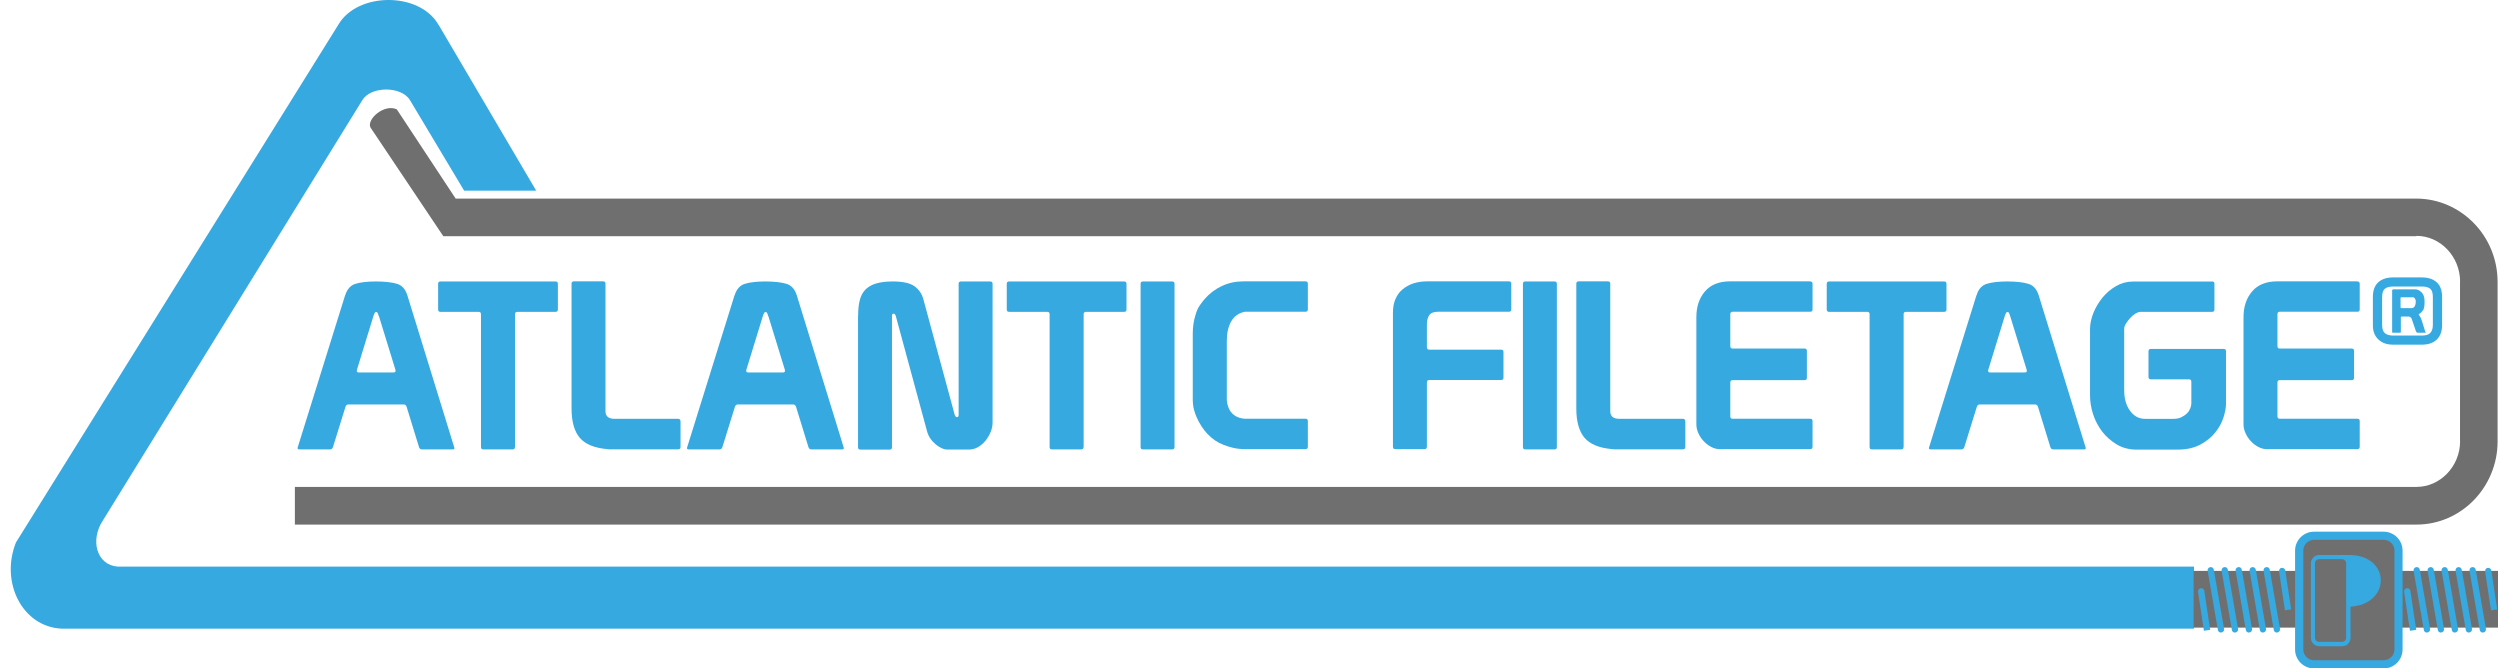 <?xml version="1.0" encoding="utf-8"?>
<svg width="187" height="50" viewBox="0 0 187 50" fill="none" xmlns="http://www.w3.org/2000/svg">
<path d="M180.75 17.666H33.158C31.34 14.953 29.529 12.24 27.71 9.535C27.414 8.928 28.725 7.746 29.68 8.178L34.083 14.854H180.75C182.433 14.862 183.956 15.567 185.055 16.703C186.146 17.825 186.82 19.378 186.82 21.091V33.018C186.82 34.723 186.138 36.277 185.055 37.398C183.956 38.535 182.433 39.239 180.75 39.239H22.057V36.421H180.75C181.637 36.421 182.448 36.042 183.039 35.428C183.638 34.806 184.016 33.95 184.016 33.003H184.009V21.068H184.016C184.016 20.121 183.638 19.257 183.039 18.636C182.448 18.022 181.637 17.643 180.75 17.643V17.666Z" fill="#706F6F"/>
<path fill-rule="evenodd" clip-rule="evenodd" d="M32.795 1.836L40.107 14.263H34.719L30.665 7.489C30.006 6.413 27.725 6.451 27.104 7.489C20.632 17.969 14.168 28.449 7.697 38.929C6.735 40.376 7.204 42.263 8.811 42.384H164.11V47.022H4.598C1.68 46.886 -0.002 43.566 1.195 40.573C9.235 27.661 17.275 14.748 25.315 1.836C26.732 -0.589 31.355 -0.635 32.787 1.836H32.795Z" fill="#36A9E1"/>
<path fill-rule="evenodd" clip-rule="evenodd" d="M164.079 42.703H186.85V46.946H164.079V42.703Z" fill="#706F6F"/>
<path d="M186.328 45.658C186.328 45.658 185.926 43.044 185.888 42.74C185.873 42.612 185.956 42.49 186.085 42.475C186.214 42.46 186.335 42.551 186.35 42.672C186.396 42.975 186.79 45.582 186.79 45.582L186.328 45.65V45.658Z" fill="#36A9E1"/>
<path d="M180.265 47.181C180.265 47.181 179.871 44.567 179.826 44.264C179.811 44.135 179.902 44.014 180.03 43.998C180.159 43.976 180.281 44.074 180.296 44.203C180.334 44.506 180.735 47.113 180.735 47.113L180.273 47.181H180.265Z" fill="#36A9E1"/>
<path d="M185.714 47.318C185.6 47.318 185.502 47.234 185.486 47.121L184.721 42.695C184.698 42.566 184.782 42.445 184.91 42.422C185.039 42.392 185.161 42.483 185.183 42.612L185.949 47.037C185.971 47.166 185.888 47.287 185.759 47.31C185.744 47.31 185.729 47.31 185.721 47.31L185.714 47.318Z" fill="#36A9E1"/>
<path d="M184.668 47.317C184.554 47.317 184.456 47.234 184.441 47.12L183.675 42.695C183.653 42.566 183.736 42.445 183.865 42.422C183.986 42.4 184.115 42.483 184.138 42.612L184.903 47.037C184.926 47.166 184.842 47.287 184.714 47.31C184.698 47.31 184.683 47.31 184.676 47.31L184.668 47.317Z" fill="#36A9E1"/>
<path d="M183.622 47.318C183.509 47.318 183.41 47.234 183.395 47.121L182.63 42.695C182.607 42.566 182.69 42.445 182.819 42.422C182.94 42.392 183.069 42.483 183.092 42.612L183.857 47.037C183.88 47.166 183.797 47.287 183.668 47.31C183.653 47.31 183.638 47.31 183.63 47.31L183.622 47.318Z" fill="#36A9E1"/>
<path d="M182.576 47.317C182.463 47.317 182.364 47.234 182.349 47.12L181.584 42.695C181.561 42.566 181.644 42.445 181.773 42.422C181.902 42.4 182.023 42.483 182.046 42.612L182.811 47.037C182.834 47.166 182.751 47.287 182.622 47.31C182.607 47.31 182.592 47.31 182.584 47.31L182.576 47.317Z" fill="#36A9E1"/>
<path d="M181.531 47.318C181.417 47.318 181.319 47.234 181.304 47.121L180.538 42.695C180.515 42.566 180.599 42.445 180.728 42.422C180.849 42.392 180.978 42.483 181 42.612L181.766 47.037C181.788 47.166 181.705 47.287 181.576 47.31C181.561 47.31 181.546 47.31 181.538 47.31L181.531 47.318Z" fill="#36A9E1"/>
<path d="M170.914 45.658C170.914 45.658 170.52 43.044 170.475 42.74C170.46 42.612 170.543 42.49 170.672 42.475C170.801 42.46 170.922 42.551 170.937 42.672C170.983 42.975 171.377 45.582 171.377 45.582L170.914 45.65V45.658Z" fill="#36A9E1"/>
<path d="M164.852 47.181C164.852 47.181 164.458 44.567 164.413 44.264C164.398 44.135 164.489 44.014 164.617 43.998C164.746 43.976 164.867 44.074 164.883 44.203C164.92 44.506 165.322 47.113 165.322 47.113L164.86 47.181H164.852Z" fill="#36A9E1"/>
<path d="M170.308 47.318C170.195 47.318 170.096 47.234 170.081 47.121L169.315 42.695C169.293 42.566 169.376 42.445 169.505 42.422C169.634 42.392 169.755 42.483 169.778 42.612L170.543 47.037C170.566 47.166 170.482 47.287 170.354 47.31C170.338 47.31 170.323 47.31 170.316 47.31L170.308 47.318Z" fill="#36A9E1"/>
<path d="M169.263 47.317C169.149 47.317 169.05 47.234 169.035 47.12L168.27 42.695C168.247 42.566 168.33 42.445 168.459 42.422C168.581 42.4 168.709 42.483 168.732 42.612L169.497 47.037C169.52 47.166 169.437 47.287 169.308 47.31C169.293 47.31 169.278 47.31 169.27 47.31L169.263 47.317Z" fill="#36A9E1"/>
<path d="M168.217 47.318C168.103 47.318 168.004 47.234 167.989 47.121L167.224 42.695C167.201 42.566 167.285 42.445 167.413 42.422C167.542 42.392 167.663 42.483 167.686 42.612L168.452 47.037C168.474 47.166 168.391 47.287 168.262 47.31C168.247 47.31 168.232 47.31 168.224 47.31L168.217 47.318Z" fill="#36A9E1"/>
<path d="M167.171 47.318C167.057 47.318 166.959 47.234 166.944 47.121L166.178 42.695C166.156 42.566 166.239 42.445 166.368 42.422C166.497 42.392 166.618 42.483 166.641 42.612L167.406 47.037C167.429 47.166 167.345 47.287 167.216 47.31C167.201 47.31 167.186 47.31 167.179 47.31L167.171 47.318Z" fill="#36A9E1"/>
<path d="M166.125 47.317C166.012 47.317 165.913 47.234 165.898 47.12L165.133 42.695C165.11 42.566 165.193 42.445 165.322 42.422C165.451 42.4 165.572 42.483 165.595 42.612L166.36 47.037C166.383 47.166 166.3 47.287 166.171 47.31C166.156 47.31 166.14 47.31 166.133 47.31L166.125 47.317Z" fill="#36A9E1"/>
<path fill-rule="evenodd" clip-rule="evenodd" d="M173.089 40.073H178.295C178.909 40.073 179.409 40.573 179.409 41.187V48.583C179.409 49.197 178.909 49.689 178.295 49.689H173.089C172.475 49.689 171.983 49.189 171.983 48.583V41.187C171.983 40.573 172.483 40.073 173.089 40.073V40.073Z" fill="#706F6F"/>
<path d="M178.295 50H173.089C172.309 50 171.672 49.364 171.672 48.583V41.187C171.672 40.407 172.309 39.77 173.089 39.77H178.295C179.076 39.77 179.712 40.407 179.712 41.187V48.583C179.712 49.364 179.076 50 178.295 50ZM173.089 40.376C172.65 40.376 172.286 40.74 172.286 41.187V48.583C172.286 49.023 172.65 49.386 173.089 49.386H178.295C178.742 49.386 179.106 49.023 179.106 48.583V41.187C179.106 40.74 178.742 40.376 178.295 40.376H173.089Z" fill="#36A9E1"/>
<path fill-rule="evenodd" clip-rule="evenodd" d="M175.021 41.513C175.021 41.513 175.696 41.513 175.726 41.513C178.833 41.528 178.871 45.188 175.817 45.377V47.711C175.817 47.886 175.741 48.045 175.628 48.158C175.514 48.272 175.362 48.34 175.188 48.34H173.476C173.301 48.34 173.142 48.272 173.036 48.151C172.922 48.037 172.854 47.886 172.854 47.711V42.142C172.854 41.967 172.922 41.808 173.044 41.695C173.157 41.581 173.309 41.513 173.483 41.513H175.029H175.021ZM175.181 41.823H173.468C173.385 41.823 173.309 41.861 173.248 41.914C173.188 41.975 173.157 42.051 173.157 42.134V47.704C173.157 47.787 173.195 47.87 173.248 47.923C173.309 47.984 173.385 48.014 173.468 48.014H175.181C175.264 48.014 175.347 47.977 175.4 47.923C175.461 47.87 175.491 47.787 175.491 47.704V42.134C175.491 42.043 175.461 41.967 175.4 41.914C175.347 41.854 175.264 41.823 175.181 41.823Z" fill="#36A9E1"/>
<path d="M25.823 22.084C25.967 21.629 26.217 21.341 26.596 21.227C26.967 21.114 27.475 21.053 28.119 21.053C28.763 21.053 29.309 21.114 29.688 21.227C30.067 21.341 30.324 21.629 30.468 22.084L33.992 33.511C33.992 33.579 33.954 33.617 33.871 33.617H31.575C31.461 33.617 31.385 33.564 31.347 33.458L30.415 30.427C30.377 30.313 30.302 30.253 30.188 30.253H26.066C25.952 30.253 25.876 30.313 25.838 30.442L24.906 33.443C24.868 33.556 24.793 33.617 24.679 33.617H22.398C22.307 33.617 22.254 33.579 22.254 33.511L25.816 22.084H25.823ZM28.331 23.645C28.293 23.516 28.271 23.433 28.24 23.395C28.218 23.357 28.18 23.334 28.119 23.334C28.058 23.334 27.998 23.44 27.93 23.652L26.702 27.646C26.702 27.646 26.702 27.684 26.695 27.699C26.695 27.714 26.687 27.722 26.687 27.737C26.687 27.82 26.732 27.858 26.831 27.858H29.445C29.536 27.858 29.589 27.82 29.589 27.737C29.589 27.722 29.589 27.714 29.582 27.699C29.582 27.691 29.574 27.669 29.574 27.646L28.346 23.652L28.331 23.645Z" fill="#36A9E1"/>
<path d="M38.516 33.443C38.516 33.556 38.455 33.617 38.342 33.617H36.152C36.038 33.617 35.977 33.556 35.977 33.443V23.501C35.977 23.387 35.917 23.327 35.803 23.327H32.946C32.833 23.327 32.772 23.266 32.772 23.152V21.227C32.772 21.114 32.833 21.053 32.946 21.053H41.555C41.668 21.053 41.729 21.114 41.729 21.227V23.152C41.729 23.266 41.668 23.327 41.555 23.327H38.698C38.584 23.327 38.523 23.387 38.523 23.501V33.443H38.516Z" fill="#36A9E1"/>
<path d="M50.905 31.51V33.435C50.905 33.549 50.845 33.609 50.731 33.609H45.646C45.563 33.609 45.495 33.609 45.434 33.594C44.464 33.511 43.775 33.23 43.365 32.745C42.956 32.261 42.752 31.526 42.752 30.548V21.22C42.752 21.106 42.812 21.045 42.926 21.045H45.116C45.23 21.045 45.29 21.106 45.29 21.22V30.753C45.29 31.139 45.518 31.328 45.972 31.328H50.724C50.837 31.328 50.898 31.389 50.898 31.503L50.905 31.51Z" fill="#36A9E1"/>
<path d="M54.952 22.084C55.096 21.629 55.346 21.341 55.725 21.227C56.096 21.114 56.604 21.053 57.248 21.053C57.892 21.053 58.438 21.114 58.817 21.227C59.196 21.341 59.453 21.629 59.597 22.084L63.121 33.511C63.121 33.579 63.083 33.617 62.999 33.617H60.703C60.59 33.617 60.514 33.564 60.476 33.458L59.544 30.427C59.506 30.313 59.43 30.253 59.317 30.253H55.194C55.081 30.253 55.005 30.313 54.967 30.442L54.035 33.443C53.997 33.556 53.921 33.617 53.808 33.617H51.527C51.436 33.617 51.383 33.579 51.383 33.511L54.944 22.084H54.952ZM57.46 23.645C57.422 23.516 57.4 23.433 57.369 23.395C57.346 23.357 57.309 23.334 57.248 23.334C57.187 23.334 57.127 23.44 57.059 23.652L55.831 27.646C55.831 27.646 55.831 27.684 55.823 27.699C55.823 27.714 55.816 27.722 55.816 27.737C55.816 27.82 55.861 27.858 55.96 27.858H58.574C58.665 27.858 58.718 27.82 58.718 27.737C58.718 27.722 58.718 27.714 58.711 27.699C58.711 27.691 58.703 27.669 58.703 27.646L57.475 23.652L57.46 23.645Z" fill="#36A9E1"/>
<path d="M64.189 23.63C64.189 23.175 64.227 22.781 64.311 22.455C64.394 22.129 64.53 21.864 64.735 21.659C64.939 21.455 65.197 21.303 65.531 21.205C65.864 21.106 66.281 21.053 66.781 21.053C67.516 21.053 68.054 21.167 68.387 21.402C68.721 21.637 68.948 21.955 69.062 22.364L71.411 31.026C71.449 31.139 71.502 31.2 71.585 31.2C71.668 31.2 71.706 31.139 71.706 31.026V21.227C71.706 21.114 71.767 21.053 71.881 21.053H74.071C74.184 21.053 74.245 21.114 74.245 21.227V31.602C74.245 31.836 74.199 32.071 74.101 32.306C74.01 32.541 73.881 32.753 73.722 32.958C73.563 33.155 73.374 33.314 73.161 33.443C72.942 33.564 72.714 33.625 72.472 33.625H70.858C70.714 33.625 70.57 33.587 70.411 33.511C70.251 33.435 70.107 33.337 69.963 33.215C69.82 33.094 69.698 32.958 69.592 32.806C69.486 32.655 69.41 32.496 69.365 32.337L67.001 23.622C66.963 23.516 66.91 23.463 66.841 23.463C66.758 23.463 66.72 23.516 66.72 23.622V33.458C66.72 33.572 66.66 33.632 66.546 33.632H64.356C64.242 33.632 64.182 33.572 64.182 33.458V23.645L64.189 23.63Z" fill="#36A9E1"/>
<path d="M81.05 33.443C81.05 33.556 80.989 33.617 80.875 33.617H78.685C78.572 33.617 78.511 33.556 78.511 33.443V23.501C78.511 23.387 78.45 23.327 78.337 23.327H75.48C75.366 23.327 75.306 23.266 75.306 23.152V21.227C75.306 21.114 75.366 21.053 75.48 21.053H84.088C84.202 21.053 84.263 21.114 84.263 21.227V23.152C84.263 23.266 84.202 23.327 84.088 23.327H81.231C81.118 23.327 81.057 23.387 81.057 23.501V33.443H81.05Z" fill="#36A9E1"/>
<path d="M85.49 21.053H87.68C87.794 21.053 87.855 21.114 87.855 21.227V33.443C87.855 33.556 87.794 33.617 87.68 33.617H85.49C85.376 33.617 85.316 33.556 85.316 33.443V21.227C85.316 21.114 85.376 21.053 85.49 21.053Z" fill="#36A9E1"/>
<path d="M89.219 24.956C89.219 24.455 89.287 23.978 89.431 23.538C89.499 23.281 89.598 23.061 89.719 22.879C89.84 22.697 89.969 22.531 90.098 22.379C90.462 21.955 90.893 21.629 91.394 21.394C91.894 21.159 92.432 21.045 93.008 21.045H97.653C97.766 21.045 97.827 21.106 97.827 21.22V23.144C97.827 23.258 97.766 23.319 97.653 23.319H93.114C92.659 23.41 92.318 23.652 92.098 24.031C91.879 24.41 91.765 24.902 91.765 25.509V29.942C91.803 30.351 91.932 30.677 92.159 30.912C92.386 31.154 92.704 31.291 93.114 31.321H97.653C97.766 31.321 97.827 31.381 97.827 31.495V33.42C97.827 33.534 97.766 33.594 97.653 33.594H93.167C92.818 33.594 92.507 33.564 92.235 33.496C91.962 33.435 91.735 33.359 91.53 33.276C91.083 33.109 90.689 32.844 90.34 32.48C89.992 32.117 89.704 31.669 89.484 31.154C89.423 31.025 89.37 30.851 89.31 30.639C89.249 30.427 89.219 30.154 89.219 29.843V24.933V24.956Z" fill="#36A9E1"/>
<path d="M104.192 23.395C104.192 23 104.253 22.652 104.382 22.364C104.511 22.076 104.685 21.826 104.92 21.637C105.155 21.447 105.42 21.296 105.723 21.197C106.034 21.099 106.367 21.045 106.731 21.045H112.869C112.983 21.045 113.043 21.106 113.043 21.22V23.144C113.043 23.258 112.983 23.319 112.869 23.319H107.572C107.254 23.319 107.034 23.402 106.913 23.569C106.792 23.735 106.731 23.978 106.731 24.296V25.963C106.731 26.092 106.792 26.153 106.905 26.153H112.285C112.399 26.153 112.46 26.213 112.46 26.327V28.252C112.46 28.366 112.399 28.426 112.285 28.426H106.905C106.792 28.426 106.731 28.487 106.731 28.616V33.42C106.731 33.534 106.67 33.594 106.557 33.594H104.367C104.253 33.594 104.192 33.534 104.192 33.42V23.379V23.395Z" fill="#36A9E1"/>
<path d="M114.089 21.053H116.279C116.392 21.053 116.453 21.114 116.453 21.227V33.443C116.453 33.556 116.392 33.617 116.279 33.617H114.089C113.975 33.617 113.915 33.556 113.915 33.443V21.227C113.915 21.114 113.975 21.053 114.089 21.053Z" fill="#36A9E1"/>
<path d="M126.062 31.51V33.435C126.062 33.549 126.001 33.609 125.887 33.609H120.803C120.719 33.609 120.651 33.609 120.59 33.594C119.621 33.511 118.931 33.23 118.522 32.745C118.113 32.261 117.908 31.526 117.908 30.548V21.22C117.908 21.106 117.969 21.045 118.082 21.045H120.272C120.386 21.045 120.447 21.106 120.447 21.22V30.753C120.447 31.139 120.674 31.328 121.129 31.328H125.88C125.993 31.328 126.054 31.389 126.054 31.503L126.062 31.51Z" fill="#36A9E1"/>
<path d="M126.888 23.728C126.888 22.932 127.107 22.288 127.539 21.788C127.971 21.288 128.6 21.045 129.411 21.045H135.352C135.504 21.045 135.579 21.106 135.579 21.22V23.144C135.579 23.258 135.519 23.319 135.405 23.319H129.601C129.487 23.319 129.426 23.379 129.426 23.508V25.895C129.426 26.009 129.487 26.07 129.601 26.07H134.981C135.094 26.07 135.155 26.13 135.155 26.244V28.259C135.155 28.373 135.094 28.434 134.981 28.434H129.601C129.487 28.434 129.426 28.494 129.426 28.608V31.147C129.426 31.26 129.487 31.321 129.601 31.321H135.405C135.519 31.321 135.579 31.381 135.579 31.495V33.42C135.579 33.534 135.519 33.594 135.405 33.594H128.623C128.411 33.594 128.206 33.541 127.994 33.428C127.782 33.314 127.6 33.177 127.433 32.995C127.267 32.821 127.138 32.624 127.039 32.404C126.941 32.185 126.888 31.973 126.888 31.745V23.698V23.728Z" fill="#36A9E1"/>
<path d="M142.384 33.443C142.384 33.556 142.323 33.617 142.21 33.617H140.02C139.906 33.617 139.846 33.556 139.846 33.443V23.501C139.846 23.387 139.785 23.327 139.671 23.327H136.814C136.701 23.327 136.64 23.266 136.64 23.152V21.227C136.64 21.114 136.701 21.053 136.814 21.053H145.423C145.536 21.053 145.597 21.114 145.597 21.227V23.152C145.597 23.266 145.536 23.327 145.423 23.327H142.566C142.452 23.327 142.392 23.387 142.392 23.501V33.443H142.384Z" fill="#36A9E1"/>
<path d="M147.848 22.084C147.984 21.629 148.242 21.341 148.621 21.227C148.992 21.114 149.5 21.053 150.144 21.053C150.788 21.053 151.333 21.114 151.712 21.227C152.091 21.341 152.349 21.629 152.493 22.084L156.017 33.511C156.017 33.579 155.979 33.617 155.895 33.617H153.599C153.486 33.617 153.41 33.564 153.372 33.458L152.44 30.427C152.402 30.313 152.326 30.253 152.212 30.253H148.09C147.977 30.253 147.901 30.313 147.863 30.442L146.931 33.443C146.893 33.556 146.817 33.617 146.703 33.617H144.423C144.332 33.617 144.279 33.579 144.279 33.511L147.84 22.084H147.848ZM150.356 23.645C150.318 23.516 150.295 23.433 150.265 23.395C150.242 23.357 150.204 23.334 150.144 23.334C150.083 23.334 150.023 23.44 149.954 23.652L148.727 27.646C148.727 27.646 148.727 27.684 148.719 27.699C148.719 27.714 148.712 27.722 148.712 27.737C148.712 27.82 148.757 27.858 148.856 27.858H151.47C151.561 27.858 151.606 27.82 151.606 27.737C151.606 27.722 151.606 27.714 151.599 27.699C151.599 27.691 151.591 27.669 151.591 27.646L150.364 23.652L150.356 23.645Z" fill="#36A9E1"/>
<path d="M165.466 21.053C165.58 21.053 165.64 21.114 165.64 21.227V23.152C165.64 23.266 165.58 23.327 165.466 23.327H160.101C159.995 23.327 159.874 23.372 159.73 23.455C159.586 23.546 159.457 23.652 159.336 23.789C159.215 23.925 159.108 24.062 159.017 24.213C158.927 24.357 158.889 24.486 158.889 24.592V29.169C158.889 29.813 159.033 30.328 159.328 30.73C159.624 31.132 159.995 31.329 160.45 31.329H162.587C162.806 31.329 163.003 31.291 163.17 31.207C163.337 31.124 163.481 31.026 163.594 30.912C163.708 30.798 163.784 30.669 163.837 30.533C163.89 30.397 163.913 30.275 163.913 30.177V28.548C163.913 28.434 163.852 28.373 163.738 28.373H160.882C160.768 28.373 160.707 28.313 160.707 28.199V26.274C160.707 26.161 160.768 26.1 160.882 26.1H166.33C166.444 26.1 166.504 26.161 166.504 26.274V30.215C166.504 30.488 166.444 30.813 166.322 31.207C166.201 31.602 165.997 31.973 165.716 32.329C165.436 32.685 165.065 32.996 164.602 33.246C164.14 33.496 163.564 33.632 162.875 33.632H159.828C159.268 33.632 158.767 33.504 158.335 33.246C157.904 32.988 157.54 32.662 157.237 32.276C156.941 31.882 156.714 31.45 156.562 30.98C156.411 30.51 156.335 30.048 156.335 29.601V24.622C156.335 24.236 156.418 23.834 156.585 23.41C156.752 22.993 156.987 22.607 157.275 22.25C157.563 21.902 157.904 21.614 158.29 21.394C158.676 21.174 159.093 21.061 159.533 21.061H165.436L165.466 21.053Z" fill="#36A9E1"/>
<path d="M167.815 23.728C167.815 22.932 168.035 22.288 168.467 21.788C168.899 21.288 169.528 21.045 170.338 21.045H176.279C176.431 21.045 176.507 21.106 176.507 21.22V23.144C176.507 23.258 176.446 23.319 176.332 23.319H170.528C170.414 23.319 170.353 23.379 170.353 23.508V25.895C170.353 26.009 170.414 26.07 170.528 26.07H175.908C176.022 26.07 176.082 26.13 176.082 26.244V28.259C176.082 28.373 176.022 28.434 175.908 28.434H170.528C170.414 28.434 170.353 28.494 170.353 28.608V31.147C170.353 31.26 170.414 31.321 170.528 31.321H176.332C176.446 31.321 176.507 31.381 176.507 31.495V33.42C176.507 33.534 176.446 33.594 176.332 33.594H169.55C169.338 33.594 169.133 33.541 168.921 33.428C168.709 33.314 168.527 33.177 168.361 32.995C168.194 32.821 168.065 32.624 167.966 32.404C167.868 32.185 167.815 31.973 167.815 31.745V23.698V23.728Z" fill="#36A9E1"/>
<path d="M181.137 25.782H179.015C178.788 25.782 178.583 25.751 178.401 25.691C178.219 25.63 178.053 25.532 177.924 25.41C177.787 25.289 177.681 25.137 177.606 24.963C177.53 24.789 177.492 24.584 177.492 24.357V22.197C177.492 21.72 177.628 21.364 177.894 21.114C178.166 20.871 178.538 20.75 179.015 20.75H181.137C181.622 20.75 181.993 20.871 182.266 21.114C182.531 21.356 182.668 21.72 182.668 22.197V24.319C182.668 24.789 182.531 25.145 182.266 25.403C181.993 25.66 181.622 25.782 181.137 25.782ZM181.978 22.22C181.978 21.925 181.917 21.72 181.789 21.606C181.66 21.493 181.455 21.432 181.16 21.432H179.015C178.72 21.432 178.507 21.493 178.379 21.606C178.25 21.72 178.182 21.925 178.182 22.22V24.296C178.182 24.592 178.25 24.797 178.386 24.918C178.523 25.039 178.735 25.1 179.015 25.1H181.16C181.448 25.1 181.652 25.039 181.781 24.91C181.91 24.781 181.978 24.577 181.978 24.296V22.22ZM178.932 21.697V24.842C178.932 24.842 178.947 24.887 178.977 24.887H179.538C179.538 24.887 179.583 24.872 179.583 24.842V23.721C179.583 23.721 179.599 23.675 179.636 23.675H180.174C180.303 23.69 180.394 23.789 180.432 23.955L180.705 24.759C180.705 24.759 180.728 24.812 180.75 24.842C180.773 24.872 180.788 24.887 180.803 24.887H181.417C181.417 24.887 181.448 24.887 181.448 24.865C181.448 24.857 181.44 24.842 181.425 24.827C181.41 24.804 181.394 24.789 181.394 24.766L181.152 23.986C181.129 23.91 181.099 23.842 181.069 23.773C181.038 23.705 180.993 23.63 180.925 23.546C180.925 23.546 180.925 23.531 180.925 23.523C180.925 23.516 180.925 23.501 180.947 23.486C181.023 23.44 181.084 23.395 181.129 23.349C181.175 23.296 181.22 23.243 181.258 23.183C181.326 23.061 181.357 22.872 181.357 22.614V22.508C181.357 22.364 181.334 22.235 181.296 22.129C181.258 22.023 181.205 21.94 181.137 21.872C181.053 21.788 180.978 21.735 180.902 21.697C180.819 21.659 180.743 21.644 180.659 21.644H179C179 21.644 178.954 21.659 178.954 21.697H178.932ZM180.493 22.228C180.561 22.243 180.622 22.296 180.667 22.387C180.682 22.417 180.69 22.447 180.697 22.485C180.705 22.523 180.697 22.561 180.697 22.599C180.697 22.682 180.682 22.758 180.659 22.826C180.637 22.895 180.606 22.948 180.561 22.985C180.508 23.031 180.462 23.046 180.425 23.046H179.614C179.614 23.046 179.561 23.031 179.561 23.001V22.281C179.561 22.281 179.576 22.235 179.614 22.235H180.485L180.493 22.228Z" fill="#36A9E1"/>
</svg>
